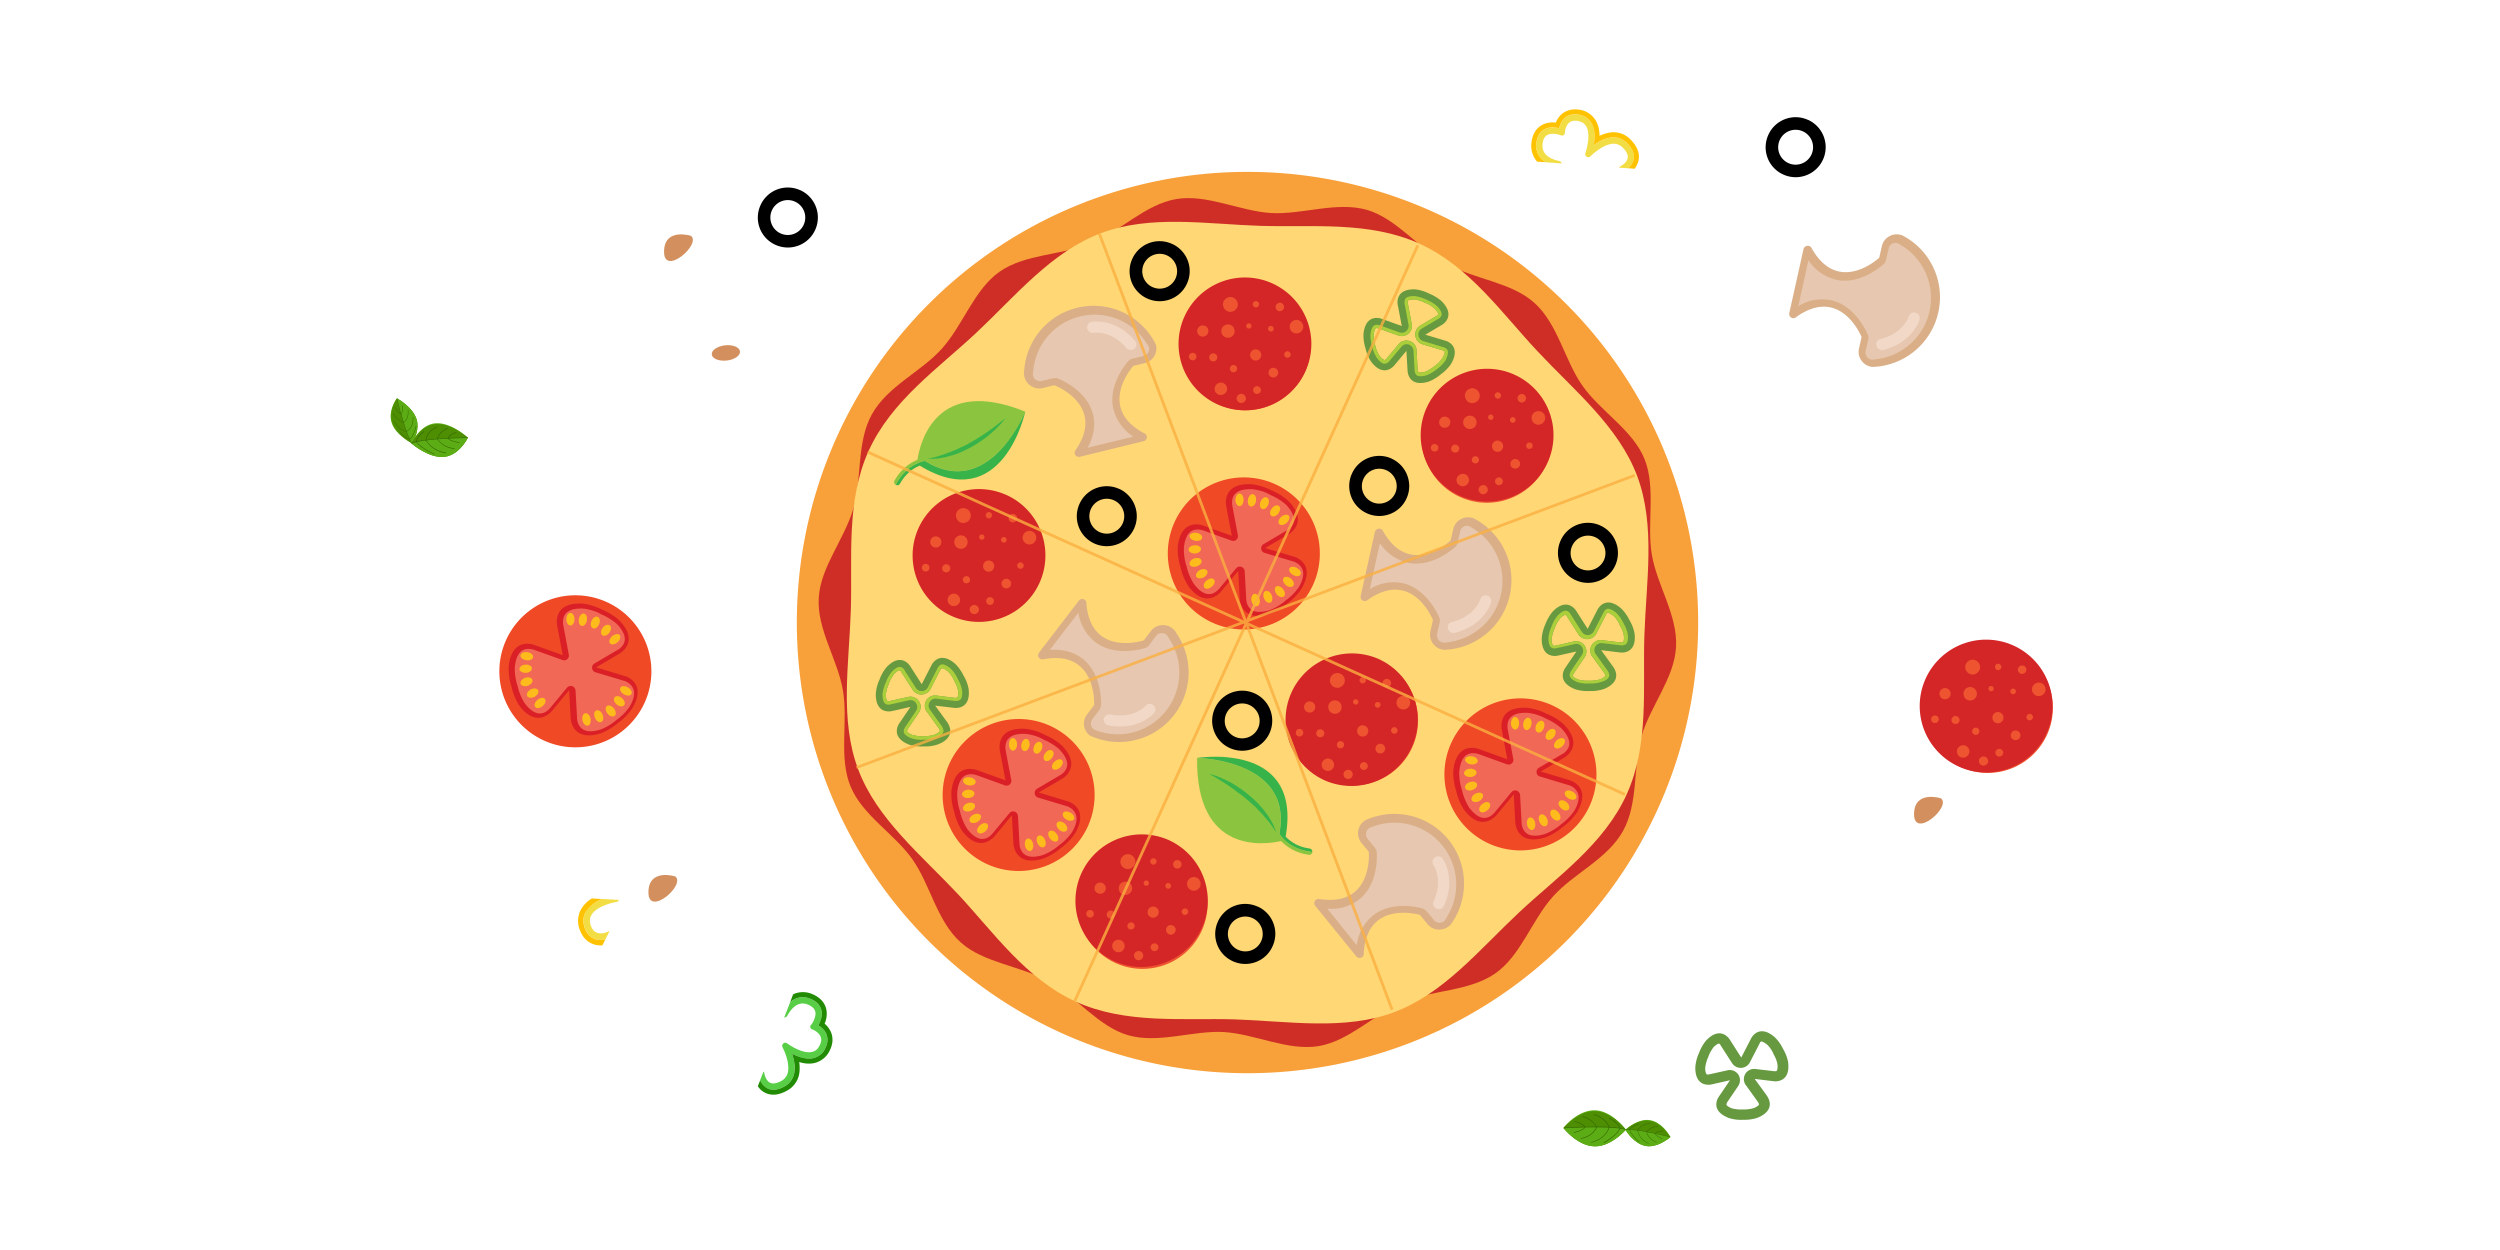 <svg
  xmlns="http://www.w3.org/2000/svg"
  viewBox="0 0 320 160"
  fill="none"
>
    <path opacity=".7" d="M93.02 46.15c1-.11 1.76-.64 1.7-1.17-.06-.54-.92-.89-1.91-.78-1 .11-1.76.64-1.7 1.17.05.54.91.89 1.9.78zM88.43 30.18S84.98 29.1 85 32.25c.02 3.16 4.83-1.02 3.43-2.07zM86.43 112.18s-3.45-1.09-3.43 2.07c.02 3.16 4.83-1.02 3.43-2.07zM248.43 102.18s-3.45-1.09-3.43 2.07c.02 3.16 4.84-1.02 3.43-2.07z" fill="#C1621B"/>
    <path d="M203.7 15.74c-.35-.6-.93-.96-1.71-1.07a2.3 2.3 0 00-.84.02c-.3.06-.57.19-.81.39-.46.38-.67.94-.76 1.34a3.23 3.23 0 00-1.35-.05c-.22.04-.43.12-.63.24-.55.34-.86.93-.95 1.75-.07.71.1 1.33.53 1.84.19.23.4.41.64.57l2.08.15a.47.47 0 00-.35-.32c-.48-.1-1.3-.34-1.76-.91-.28-.35-.39-.75-.34-1.25.05-.56.24-.94.56-1.13.12-.08.25-.12.38-.15.52-.1 1.13.05 1.36.15l.07.02c.22.09.46-.07.48-.31v-.07s.06-.83.55-1.25c.14-.11.29-.19.47-.22.16-.04.35-.04.56-.01.54.08.91.3 1.15.69.58.98.12 2.8-.1 3.42a.4.4 0 00.66.42s.32-.33.8-.68c.47-.36 1.1-.74 1.73-.87a1.63 1.63 0 011.53.39c.53.5.75.96.7 1.37-.11.67-.94 1.08-.95 1.08a.4.4 0 00-.17.17l1.2.08c.3-.28.61-.68.7-1.2.1-.7-.2-1.4-.93-2.08a2.35 2.35 0 00-2.22-.62c-.74.16-1.44.56-1.97.96.14-.87.2-2.01-.3-2.86z" fill="#F2DD44"/>
    <path d="M204.25 15.42a2.9 2.9 0 00-2.18-1.39 3.05 3.05 0 00-1.05.03c-.4.09-.78.26-1.09.52-.39.33-.63.73-.79 1.11a3.67 3.67 0 00-1.04.04c-.3.07-.59.18-.83.33-.5.31-1.12.95-1.25 2.24-.09.87.14 1.68.67 2.31l.06.08 1.07.07a2.82 2.82 0 01-.64-.56c-.43-.5-.6-1.13-.53-1.85.08-.82.4-1.4.94-1.74.2-.12.42-.2.63-.25.5-.1 1-.03 1.35.05.1-.4.3-.95.76-1.34.24-.2.5-.33.81-.39.26-.05.54-.06.84-.02.79.11 1.36.48 1.72 1.08.5.84.45 1.98.3 2.85.53-.4 1.23-.8 1.97-.95a2.35 2.35 0 012.22.61c.73.7 1.04 1.4.93 2.08-.09.53-.4.93-.7 1.2l.81.07c.25-.32.44-.7.52-1.16.14-.92-.23-1.8-1.12-2.66a3 3 0 00-2.79-.77c-.36.07-.73.2-1.1.38 0-.66-.13-1.38-.49-1.97z" fill="#FFC200"/>
    <path d="M53.22 53.62c.49 1.47-.35 2.89-.5 3.09v.02c-.01 0-.03 0-.05-.02-.32-.18-2.06-1.14-2.53-2.57-.48-1.45.42-2.8.57-3.02l.1-.12.03.02c.26.14 1.9 1.14 2.38 2.6z" fill="#5CAD15"/>
    <path d="M53.3 53.6c.49 1.48-.43 2.9-.57 3.1l-.02.03-.04-.02c-.32-.18-1.97-1.15-2.45-2.59-.49-1.45.41-2.86.57-3.1a.31.31 0 01.02-.02l.03.02c.26.14 1.97 1.13 2.46 2.59z" fill="#4D8E02"/>
    <path d="M53.3 53.6c.49 1.48-.43 2.9-.57 3.1a.25.25 0 00-.02.03 3.35 3.35 0 01-.27-.48l-.03-.07c-.13-.26-.25-.58-.38-.93l-.02-.06c-.12-.34-.24-.7-.35-1.08l-.02-.07-.3-1.02-.02-.07c-.3-1.08-.52-1.95-.52-1.95l.04.02c.26.14 1.97 1.13 2.46 2.59z" fill="#5CAD15"/>
    <path d="M52.47 56.24c.08.18.17.34.25.47a.26.26 0 00-.01.02l-.05-.02a3.6 3.6 0 01-.24-.46l-.04-.07c-.12-.27-.25-.59-.37-.93l-.02-.06c-.13-.34-.25-.71-.36-1.08l-.02-.07a29.57 29.57 0 01-.32-1.1c-.27-.95-.47-1.74-.5-1.9l.02-.03.03.02c.04.13.23.94.5 1.92l.03.06.3 1.03.02.07c.11.37.23.74.36 1.08l.02.06c.13.34.25.66.37.93l.03.06z" fill="#356800"/>
    <path d="M51.33 53.02c-.48-.25-.79-.88-.8-.9-.01-.02 0-.04.01-.05.02 0 .04 0 .04.02 0 0 .3.63.75.86.04-.03.22-.2.14-1.05 0-.01.01-.03.03-.03.02 0 .03.02.04.04.08 1-.19 1.1-.2 1.1v.01z" fill="#356800"/>
    <path d="M51.66 54.11h-.02a2.77 2.77 0 01-1.33-1.17l.01-.04c.02 0 .03 0 .04.02 0 0 .42.8 1.28 1.13.08-.05.7-.47.55-1.57 0-.02.01-.03.03-.03 0 0 .03.01.03.03.16 1.22-.59 1.62-.59 1.63z" fill="#356800"/>
    <path d="M52.04 55.25h-.01c-1-.2-1.57-1.24-1.57-1.25-.01-.01 0-.03.01-.04.01 0 .03 0 .04.02 0 .01.56 1.03 1.5 1.21.1-.03.91-.44.82-1.8 0-.02 0-.03.03-.03l.03.04c.1 1.47-.84 1.85-.85 1.86z" fill="#356800"/>
    <path d="M52.44 56.26h-.01a2.94 2.94 0 01-1.22-.89v-.04h.04c0 .01.55.68 1.17.86.07-.05.53-.42.8-1.65 0-.01.02-.02.03-.01.02 0 .03.02.03.04-.3 1.35-.8 1.67-.83 1.68z" fill="#356800"/>
    <path d="M56.82 58.37c-1.85.2-3.83-1.35-4.12-1.58a.49.49 0 01-.03-.03s0-.02.03-.05c.18-.36 1.17-2.33 2.97-2.52 1.82-.19 3.71 1.4 4.03 1.67l.17.16-.02.04c-.15.3-1.2 2.12-3.03 2.31z" fill="#5CAD15"/>
    <path d="M56.85 58.48c-1.85.19-3.86-1.46-4.14-1.7l-.04-.03.03-.05c.18-.35 1.2-2.22 3-2.4 1.82-.2 3.81 1.41 4.13 1.68a.7.7 0 01.05.04l-.02.04c-.15.3-1.18 2.23-3.01 2.42z" fill="#4D8E02"/>
    <path d="M56.85 58.48c-1.85.19-3.86-1.46-4.14-1.7l-.04-.03c.15-.07.34-.14.59-.2l.08-.02c.33-.08.73-.15 1.17-.2l.08-.02c.42-.05.89-.1 1.35-.13h.09c.44-.04.87-.06 1.3-.08h.08c1.36-.08 2.47-.08 2.47-.08l-.02.04c-.15.3-1.18 2.23-3.01 2.42z" fill="#5CAD15"/>
    <path d="M53.28 56.6c-.22.05-.42.12-.57.18l-.04-.03.03-.05a3.52 3.52 0 01.65-.2 13.23 13.23 0 011.24-.2c.43-.07.9-.11 1.35-.15h.1l1.29-.09h.1c1.2-.06 2.2-.07 2.4-.07l.05.03-.02.04c-.18 0-1.2.02-2.43.08h-.09l-1.3.09h-.08c-.46.04-.93.08-1.36.14l-.08.01c-.43.06-.83.13-1.16.2l-.08.01z" fill="#356800"/>
    <path d="M57.31 56.09v-.02c.25-.54 1.03-.75 1.06-.76.02 0 .05 0 .06.03 0 .02 0 .04-.02.05-.01 0-.77.2-1.01.7.04.07.3.36 1.39.52.02 0 .04.03.04.05 0 .02-.02.03-.04.03-1.3-.2-1.47-.57-1.47-.58v-.02z" fill="#356800"/>
    <path d="M55.94 56.18v-.01c.31-1.06 1.32-1.37 1.33-1.38.01 0 .04 0 .05.03 0 .02 0 .04-.02.05-.01 0-.97.3-1.28 1.31.08.13.71 1.06 2.13 1.2.02 0 .04.03.05.05 0 .02-.02.04-.04.03a2.97 2.97 0 01-2.21-1.26l-.01-.02z" fill="#356800"/>
    <path d="M54.5 56.33v-.01c.1-1.24 1.38-1.66 1.4-1.66.02 0 .04 0 .05.02 0 .02 0 .05-.02.05-.01 0-1.25.41-1.35 1.6.06.12.71 1.31 2.48 1.6.02.01.04.03.04.05 0 .02-.02.04-.04.04-1.9-.32-2.55-1.66-2.56-1.68v-.01z" fill="#356800"/>
    <path d="M53.25 56.56v-.02c.15-.79.93-1.3.97-1.32.01-.01.04 0 .05.01v.06c-.01 0-.8.51-.94 1.27.08.1.63.8 2.28 1.54.02 0 .04.03.03.05 0 .02-.03.03-.04.02-1.82-.8-2.31-1.56-2.34-1.59v-.02z" fill="#356800"/>
    <path d="M104.16 135.43c.68-.17 1.19-.62 1.52-1.34.13-.28.2-.55.23-.81.03-.32-.02-.62-.13-.9-.23-.56-.7-.92-1.04-1.13.18-.31.39-.78.44-1.28.02-.23 0-.45-.05-.69-.16-.62-.62-1.1-1.37-1.42a2.34 2.34 0 00-1.9-.03c-.27.1-.5.27-.72.45l-.76 1.96c.13 0 .25-.05.34-.15a.44.44 0 00.07-.1c.23-.43.7-1.14 1.37-1.43.41-.16.83-.15 1.29.04.5.22.81.51.9.88.04.13.04.27.03.4a2.77 2.77 0 01-.54 1.28l-.05.05a.35.35 0 00.16.55l.06.02c.02 0 .77.3 1.02.9.07.16.1.33.08.52a1.6 1.6 0 01-.16.54c-.23.5-.55.8-.99.9-1.1.28-2.68-.7-3.2-1.09a.39.39 0 00-.53.05.4.4 0 00-.06.46c0 .01.22.41.41.97.2.56.37 1.28.31 1.93a1.66 1.66 0 01-.82 1.37c-.62.35-1.13.44-1.5.26-.6-.3-.74-1.22-.74-1.23a.41.41 0 00-.1-.21l-.44 1.13c.18.38.46.8.93 1.03.63.31 1.38.21 2.25-.28a2.39 2.39 0 001.23-1.97 5.54 5.54 0 00-.33-2.19c.78.4 1.85.8 2.79.56z" fill="#57CE46"/>
    <path d="M104.31 136.05a2.9 2.9 0 001.95-1.7c.16-.34.25-.68.29-1.02.03-.42-.02-.82-.18-1.2-.2-.47-.5-.82-.82-1.1.13-.29.23-.64.26-1.01.03-.31.01-.61-.06-.9-.14-.57-.56-1.36-1.74-1.86a3 3 0 00-2.4-.03c-.02.02-.05.03-.09.04l-.38 1c.2-.17.45-.33.72-.45.6-.25 1.24-.24 1.9.04.75.31 1.21.8 1.37 1.42.06.23.07.46.05.68-.05.5-.26.97-.44 1.29.35.2.81.57 1.04 1.12.11.29.16.59.13.9-.02.26-.1.53-.23.81a2.25 2.25 0 01-1.52 1.35c-.94.23-2-.16-2.78-.56.21.63.4 1.43.32 2.19a2.4 2.4 0 01-1.23 1.97c-.86.49-1.62.59-2.24.28a2.1 2.1 0 01-.93-1.03l-.3.76c.22.33.53.64.95.84.81.4 1.77.3 2.83-.3a3.04 3.04 0 001.56-2.46 5.2 5.2 0 00-.04-1.18c.63.2 1.34.28 2.01.11z" fill="#218C03"/>
    <path d="M204.09 146.62c2.04.04 3.75-1.73 3.99-2a.32.32 0 00.02-.04l-.04-.05c-.29-.36-1.9-2.36-3.9-2.41-2.02-.05-3.62 1.77-3.9 2.08l-.13.19s.02 0 .04.04c.24.29 1.88 2.13 3.92 2.19z" fill="#5CAD15"/>
    <path d="M204.09 146.73c2.04.05 3.75-1.84 3.99-2.11l.02-.04-.04-.05c-.29-.36-1.91-2.24-3.9-2.3-2.02-.04-3.72 1.8-3.99 2.1l-.03.05s0 .02.03.04c.24.3 1.88 2.26 3.92 2.31z" fill="#4D8E02"/>
    <path d="M204.09 146.73c2.04.05 3.75-1.84 3.99-2.11l.02-.04a3.5 3.5 0 00-.68-.17l-.1-.01c-.37-.06-.82-.1-1.3-.12h-.1c-.47-.03-.97-.04-1.49-.04h-.1a46.46 46.46 0 00-1.5.02c-1.5.04-2.69.13-2.69.13l.03.04c.24.3 1.88 2.25 3.92 2.3z" fill="#5CAD15"/>
    <path d="M207.4 144.46c.27.05.5.1.68.16l.02-.04-.04-.05c-.18-.06-.4-.1-.65-.15l-.1-.01c-.38-.06-.83-.1-1.3-.13h-.1c-.47-.03-.98-.04-1.5-.04h-.09l-1.42.02h-.1c-1.32.03-2.4.1-2.62.12l-.04.04.03.04a69 69 0 012.65-.11h.1a65.28 65.28 0 013.01.02h.08c.49.03.93.07 1.31.12l.09.01z" fill="#356800"/>
    <path d="M202.91 144.25v-.01c-.42-.56-1.32-.71-1.36-.72-.02 0-.04 0-.04.03 0 .02 0 .05.03.05 0 0 .89.15 1.29.67-.03.07-.22.39-1.36.65-.02 0-.03.03-.03.05 0 .02.03.03.05.03 1.34-.31 1.42-.72 1.43-.73v-.02z" fill="#356800"/>
    <path d="M204.43 144.24l-.02-.01a3.02 3.02 0 00-1.8-1.35c-.03 0-.05.01-.06.03 0 .02.01.05.04.05 0 0 1.13.25 1.74 1.29-.05.14-.48 1.16-1.97 1.43-.02 0-.03.03-.03.05 0 .02.03.04.05.03 1.65-.3 2.03-1.5 2.04-1.5v-.02z" fill="#356800"/>
    <path d="M206.01 144.28c-.45-1.3-1.96-1.64-1.97-1.65-.02 0-.04.01-.05.04 0 .02.01.04.03.05.02 0 1.47.33 1.9 1.57-.02.13-.4 1.44-2.23 1.89-.02 0-.03.02-.03.04s.03.04.05.03c1.97-.48 2.3-1.94 2.3-1.96z" fill="#356800"/>
    <path d="M207.42 144.41v-.01c-.37-.82-1.37-1.3-1.41-1.31a.04.04 0 00-.05.01c-.01.02 0 .05.01.06.01 0 1 .47 1.37 1.25-.05.12-.45.9-2.03 1.8-.03.02-.03.04-.02.06.01.02.04.03.06.02 1.73-.99 2.05-1.83 2.06-1.86l.01-.02z" fill="#356800"/>
    <path d="M210.7 146.6c-1.47-.23-2.48-1.73-2.62-1.96l-.01-.03.03-.03c.25-.22 1.65-1.44 3.09-1.2 1.45.22 2.38 1.75 2.53 2l.08.15-.03.03c-.22.18-1.61 1.28-3.07 1.04z" fill="#5CAD15"/>
    <path d="M210.69 146.69c-1.47-.24-2.47-1.82-2.61-2.05l-.02-.03.04-.04c.25-.21 1.64-1.35 3.07-1.11 1.45.23 2.45 1.78 2.6 2.04l.03.03-.02.03c-.22.18-1.64 1.37-3.1 1.13z" fill="#4D8E02"/>
    <path d="M210.69 146.69c-1.47-.24-2.47-1.82-2.61-2.05l-.02-.03c.14-.03.31-.04.51-.03h.08c.27 0 .6.04.95.08l.07.01 1.07.18.07.02 1.01.2c.03 0 .05 0 .07.02 1.06.22 1.91.44 1.91.44l-.02.03c-.22.18-1.64 1.37-3.1 1.13z" fill="#5CAD15"/>
    <path d="M208.58 144.62c-.2 0-.36 0-.5.02-.02-.01-.02-.03-.02-.03l.04-.03c.14-.02.3-.02.49-.02h.07c.28.01.6.04.95.1h.06c.35.04.72.1 1.09.18h.07a45.71 45.71 0 011.08.23c.95.2 1.7.39 1.87.43 0 .03.02.04.02.04l-.03.02c-.13-.03-.9-.23-1.87-.44l-.07-.01a44.6 44.6 0 00-1.02-.2l-.06-.02c-.37-.06-.74-.13-1.08-.17h-.06c-.35-.05-.68-.09-.96-.1h-.07z" fill="#356800"/>
    <path d="M211.82 145.07l.01-.01c.36-.34 1.03-.34 1.05-.33.02 0 .03.01.03.03 0 .02-.01.03-.03.03 0 0-.65 0-1 .3.02.06.12.31.9.65.01 0 .02.03.01.04 0 .01-.02.02-.03.01-.93-.4-.94-.7-.94-.71v-.01z" fill="#356800"/>
    <path d="M210.74 144.86v-.01c.59-.7 1.45-.72 1.46-.72.02 0 .03.01.03.03 0 .02-.01.03-.03.03 0 0-.84.03-1.4.69.02.1.2.9 1.24 1.3l.02.03c0 .02-.03.03-.04.02-1.15-.44-1.28-1.34-1.29-1.35v-.02z" fill="#356800"/>
    <path d="M209.6 144.68v-.01c.48-.87 1.6-.91 1.6-.91.02 0 .04.01.04.03 0 .02-.02.03-.03.03-.01 0-1.1.04-1.55.87 0 .1.12 1.09 1.37 1.65.01 0 .02.03.01.04 0 .02-.02.02-.03.01-1.35-.6-1.41-1.7-1.41-1.71z" fill="#356800"/>
    <path d="M208.57 144.59v-.01a2.23 2.23 0 011.17-.76c.01 0 .03 0 .03.03 0 .01 0 .03-.02.03 0 0-.77.21-1.12.72.02.1.22.7 1.24 1.56.01.01.02.03 0 .05h-.04c-1.13-.95-1.26-1.59-1.26-1.61v-.01z" fill="#356800"/>
    <path d="M74.88 118.84c.11.3.26.56.44.77.21.25.47.44.77.56.49.2 1 .17 1.39.1l.54-1.08a.32.32 0 00-.13.04l-.06.03c-.01 0-.8.38-1.43.12a1.1 1.1 0 01-.45-.32 1.93 1.93 0 01-.3-.52c-.2-.55-.19-1.02.06-1.43.6-1.05 2.5-1.55 3.2-1.66a.4.4 0 00.32-.26l-2.1-.12c-.81.31-1.7.82-2.15 1.6-.37.65-.4 1.38-.1 2.17z" fill="#F2DD44"/>
    <path d="M74.24 119.09c.15.37.33.7.56.97.29.34.64.6 1.05.76.43.17.87.21 1.25.19l.38-.74c-.4.08-.9.1-1.39-.09-.3-.12-.56-.3-.78-.56a2.57 2.57 0 01-.44-.77c-.3-.8-.26-1.52.11-2.16a4.18 4.18 0 012.15-1.61l-1.37-.08a4 4 0 00-1.36 1.34 3.1 3.1 0 00-.16 2.75z" fill="#FFC200"/>
    <path d="M82.6 89.74a9.73 9.73 0 11-17.73-8.01 9.73 9.73 0 0117.73 8.01z" fill="#EF4926"/>
    <path d="M79.98 86.54l-3.68-1.12 3-1.76s2.64-1.46 0-4.22c0 0-.84-.84-2.26-1.42-1.37-.7-2.57-.76-2.57-.76-3.78-.16-3.16 2.78-3.16 2.78l.72 3.82-3.66-1.31s-2.8-1.1-3.25 2.67c0 0-.13 1.2.35 2.65a7.21 7.21 0 001.02 2.47c2.29 3.02 4.16.66 4.16.66l2.2-2.66.2 3.62s.1 3 3.75 1.94c0 0 1.13-.35 2.3-1.36a7.15 7.15 0 001.85-1.91c1.93-3.31-.97-4.1-.97-4.1z" fill="#DA1F26"/>
    <path d="M80.13 87.23l-.2-.08h-.03l-3.68-1.1-.08-.03a.6.6 0 01-.35-.5.6.6 0 01.3-.59l3.01-1.77h.02s.74-.43.84-1.17c.09-.6-.24-1.3-.96-2.08-.04-.04-.7-.65-1.75-1.15l-.29-.12s-.02 0-.02-.02c0 0-.02 0-.02-.02-.1-.04-.19-.1-.29-.15-1.1-.51-2.01-.55-2.01-.55-1.05-.04-1.8.16-2.2.64-.5.57-.33 1.4-.33 1.41v.03l.72 3.82a.61.61 0 01-.82.68l-3.67-1.32h-.02s-.8-.29-1.44.1c-.51.31-.84 1.01-.96 2.08 0 .08-.08 1.13.33 2.39l.02.06c.3 1.36.92 2.22.92 2.24.43.56.87.95 1.3 1.15 1.09.5 1.85-.45 1.89-.5l.02-.01 2.2-2.65c.17-.19.43-.27.66-.19l.06.02c.2.1.35.29.37.54l.2 3.62v.02c0 .04.07 1.04.9 1.41.48.23 1.18.21 2.05-.04a6.91 6.91 0 002.07-1.23l.05-.04c1.09-.78 1.64-1.67 1.68-1.73.5-.86.66-1.6.47-2.16-.22-.6-.7-.88-.96-1z" fill="#F16856"/>
    <path d="M73.53 79.36c-.04.45-.29.76-.58.7-.29-.06-.5-.48-.45-.9.04-.46.29-.77.58-.7.28.03.49.45.45.9zM75.11 79.5c-.1.43-.43.7-.7.6-.29-.08-.4-.52-.3-.95.1-.43.43-.7.7-.6.26.1.4.52.3.95zM76.67 79.93c-.18.4-.53.62-.8.48-.27-.15-.33-.58-.14-.97.18-.39.53-.62.8-.47.27.12.33.55.14.96zM78.28 81.5c-.31.33-.37.72-.15.9.23.19.68.06 1-.27.3-.32.36-.72.14-.9-.23-.16-.68-.04-1 .27zM77.1 80.4c-.24.38-.24.79.03.93.24.15.66-.02.9-.39.25-.37.25-.78-.02-.92-.27-.15-.66.02-.9.39zM79.78 88.82c-.37-.25-.52-.64-.33-.85.18-.22.64-.18 1 .07.38.24.52.63.34.84-.19.23-.64.2-1.01-.06zM78.87 90.11c-.3-.3-.39-.72-.16-.9.23-.2.66-.1.97.2.3.31.39.72.16.9-.23.2-.66.11-.97-.2zM77.72 91.29c-.25-.35-.27-.79-.02-.93.25-.16.66 0 .93.37.24.35.26.78.02.93-.27.14-.68-.02-.93-.37zM75.56 91.88c-.12-.43-.45-.68-.72-.57-.26.12-.39.55-.26.98.12.44.45.68.72.58.26-.1.39-.56.26-.99zM77.1 91.4c-.18-.38-.55-.59-.82-.44-.25.14-.3.57-.1.98.18.4.55.6.82.46.25-.17.29-.6.1-1zM68.88 89.52c.37-.27.76-.27.9 0 .15.24-.04.68-.4.92-.38.27-.77.27-.91 0-.15-.24.04-.66.41-.92zM67.97 88.22c.4-.18.8-.12.93.15.1.26-.12.65-.51.84-.4.18-.8.12-.93-.15-.1-.26.12-.63.51-.84zM67.28 86.74c.43-.12.82.02.88.3.06.3-.23.63-.66.75-.43.12-.82-.02-.88-.3-.04-.3.24-.63.66-.75zM67.46 84.52c.45.04.8-.19.78-.47-.02-.3-.39-.56-.84-.58-.45-.04-.8.19-.78.47.02.3.39.54.84.58zM67.38 86.12c.43-.04.74-.33.7-.61-.04-.3-.45-.5-.89-.43-.43.04-.74.32-.7.61.07.27.46.48.89.43z" fill="#FDBC1C"/>
    <path d="M262.08 93.92a8.33 8.33 0 11-15.18-6.86 8.33 8.33 0 0115.18 6.86z" fill="#EF5431"/>
    <path d="M258 82.76a8.5 8.5 0 10-7 15.48 8.5 8.5 0 007-15.48zm1.06 2.47c.26.12.39.45.26.72-.12.26-.45.39-.72.26a.55.55 0 01-.26-.72c.14-.26.45-.39.72-.26zm-1.05 3.4c-.09.2-.3.28-.48.2-.18-.09-.26-.3-.18-.48a.35.35 0 01.47-.18c.19.08.27.28.19.47zm-2.84-.34c-.08.16-.27.25-.45.16a.34.34 0 01-.17-.45c.08-.16.27-.25.45-.16.17.08.25.29.17.45zm.76-3.3c.2.11.3.34.2.54-.1.21-.32.31-.53.21-.2-.1-.3-.33-.2-.54.08-.22.32-.3.53-.2zm-8.45 7.52c-.25-.1-.35-.4-.25-.64.1-.25.4-.35.64-.25.25.1.35.4.25.64-.1.25-.4.35-.64.25zm1.19-3.07a.7.7 0 01-.35-.94.7.7 0 01.95-.35c.37.16.51.6.35.94-.17.35-.6.52-.95.35zm2.96-4.44c.23-.47.78-.7 1.26-.47.47.22.7.78.47 1.25-.23.47-.78.7-1.26.47-.47-.22-.67-.78-.47-1.25zm-1.54 7.63a.5.5 0 01-.25-.68.5.5 0 01.68-.25.5.5 0 01.25.68c-.1.25-.41.35-.68.25zm1.75-3.04c-.44-.19-.62-.7-.44-1.14a.86.86 0 011.14-.43c.43.19.61.7.43 1.13-.19.44-.7.62-1.13.44zm-.89 7.32a.78.78 0 01-.39-1.05.8.8 0 011.05-.4c.41.2.58.66.4 1.06-.2.39-.67.57-1.06.39zm1.75-2.88c-.22-.1-.33-.37-.22-.62.1-.23.37-.33.61-.23.23.1.33.37.23.62-.1.23-.37.33-.62.23zm2.39-2.47a.7.7 0 01.94-.35c.37.16.52.6.35.95a.7.7 0 01-.94.35.72.72 0 01-.35-.95zm-1.44 6.4c-.3-.15-.44-.5-.3-.79.15-.28.5-.43.79-.28.29.14.43.49.29.78-.15.28-.5.4-.78.28zm2.05-1.16c-.24-.12-.37-.4-.24-.65.12-.25.4-.37.66-.25.24.12.37.41.24.66a.51.51 0 01-.66.24zm2.04-2.11a.62.62 0 01-.3-.83c.13-.3.5-.45.81-.3.31.14.46.5.31.82a.64.64 0 01-.82.3zm1.9-2.51c-.21-.1-.32-.35-.21-.56.1-.2.34-.3.55-.2.2.1.3.34.2.55-.1.2-.34.29-.55.2zm.96-3.15a.87.87 0 01-.43-1.15c.2-.43.72-.64 1.15-.43.43.2.63.72.43 1.15-.2.43-.72.62-1.15.43z" fill="#D52627"/>
    <path d="M239.66 46.97A8.93 8.93 0 00248.1 40a8.9 8.9 0 00-4.66-9.9c-.09-.01-.17-.06-.25-.06a1.95 1.95 0 00-2.32 1.49l-.33 1.46s-5.2 4.87-8.64-1.2l-.06-.12a.5.5 0 00-.33-.2.57.57 0 00-.66.4l-.9 4.06-.02.08-.9 4.05c-.07.29.11.58.4.66.15.02.27 0 .4-.06l.1-.09c5.71-4.05 8.35 2.57 8.35 2.57l-.33 1.46a1.95 1.95 0 001.48 2.33l.24.04z" fill="#DAAF87"/>
    <path d="M234.73 38.52c2.94.88 4.3 4.2 4.36 4.34.08.18.1.4.04.6l-.33 1.45c-.1.5.2.99.7 1.11l.12.02c.1 0 .19 0 .3-.02l.11-.02a8 8 0 004.22-1.75 7.87 7.87 0 00-1.07-12.96c-.08-.05-.16-.1-.25-.13l-.1-.05a.88.88 0 00-.78.19.82.82 0 00-.3.51l-.34 1.46c-.04.2-.14.4-.3.54-.03.02-.1.1-.27.22-.87.7-3.13 2.29-5.68 1.81a5.88 5.88 0 01-3.68-2.53l-.64 2.9-.02.09-.64 2.9a5.71 5.71 0 014.55-.68z" fill="#E7C7AF"/>
    <path d="M240.4 43.53a.76.76 0 01.3-.14c2.91-.72 3.6-2.8 3.61-2.9.13-.37.52-.6.9-.47.38.1.6.51.5.88-.04.13-.9 2.96-4.65 3.89a.7.7 0 01-.86-.54c-.12-.26 0-.55.2-.72z" fill="#F1D8C7"/>
    <path d="M226.2 140.3l-1.6-2.2 2.46.3s2.11.3 1.83-2.37c0 0-.1-.84-.66-1.77-.47-.99-1.11-1.54-1.11-1.54-2.06-1.73-2.98.2-2.98.2l-1.26 2.45-1.48-2.32s-1.11-1.83-2.98.1c0 0-.58.62-.95 1.64a5.18 5.18 0 00-.47 1.84c-.02 2.69 2.06 2.18 2.06 2.18l2.38-.54-1.44 2.12s-1.25 1.73 1.28 2.71c0 0 .8.3 1.89.23 1.09.04 1.87-.29 1.87-.29 2.45-1.05 1.15-2.73 1.15-2.73zm-1.7 1.53c-.08.02-.61.2-1.33.18h-.12c-.72.04-1.28-.12-1.36-.14-.43-.16-.66-.35-.7-.45-.02-.06.02-.19.06-.27v-.02l1.44-2.12c.27-.41.3-.92.08-1.36a.42.42 0 00-.08-.12 1.3 1.3 0 00-1.38-.53l-2.38.53h-.02c-.1.02-.25.02-.31-.08a1.67 1.67 0 01-.13-.76c0-.09.07-.66.35-1.32.03-.04.05-.08.05-.12.24-.68.61-1.11.65-1.2.4-.4.64-.47.7-.47.04 0 .15.08.2.17v.02l1.49 2.32a1.32 1.32 0 002.28-.12l1.26-2.45v-.02a.52.52 0 01.18-.19c.06-.02.31.04.76.4.06.04.41.39.7.94l.08.16c0 .03.03.05.03.07l.01.06a3.59 3.59 0 01.5 1.28c.06.57-.04.8-.08.84-.05.04-.17.06-.27.06h-.02l-2.45-.29a1.32 1.32 0 00-1.3.64c-.22.39-.24.88-.01 1.3.02.06.06.1.1.14l1.58 2.2v.02s0 .02.02.02c.06.12.06.2.06.23.05.04-.14.22-.63.45z" fill="#669940"/>
    <path d="M102.43 24.35a3.82 3.82 0 00-5.08 1.91 3.82 3.82 0 001.91 5.08 3.84 3.84 0 003.17-7zm-2.51 5.53a2.23 2.23 0 111.84-4.07 2.23 2.23 0 01-1.84 4.07zM231.43 15.35a3.82 3.82 0 00-5.08 1.91 3.82 3.82 0 001.91 5.08 3.84 3.84 0 003.17-7zm-2.51 5.53a2.23 2.23 0 111.84-4.07 2.23 2.23 0 01-1.84 4.07z" fill="#000"/>
    <path d="M159.68 137.37a57.68 57.68 0 100-115.37 57.68 57.68 0 000 115.37z" fill="#F8A039"/>
    <path d="M207.75 106.36c-2 3.6-6.34 5.45-8.97 8.39-2.72 3.04-4.11 7.55-7.36 9.83-3.31 2.32-8.02 2.12-11.72 3.64-3.73 1.52-6.94 5-10.9 5.68-3.95.65-8.13-1.55-12.16-1.8-3.97-.22-8.37 1.53-12.27.4-3.79-1.11-6.56-4.9-10.16-6.9-3.6-1.99-8.3-2.34-11.23-4.97-3.05-2.71-3.89-7.36-6.17-10.61-2.33-3.31-6.42-5.66-7.94-9.36-1.54-3.74-.3-8.28-.97-12.25-.65-3.95-3.35-7.84-3.1-11.89.23-3.97 3.31-7.53 4.44-11.45 1.11-3.79.37-8.46 2.37-12.05 2-3.6 6.33-5.45 8.96-8.4 2.72-3.04 4.12-7.54 7.36-9.83 3.31-2.32 8.02-2.11 11.73-3.64 3.72-1.52 6.93-5 10.9-5.67 3.94-.66 8.12 1.54 12.15 1.79 3.97.22 8.37-1.52 12.28-.4 3.78 1.12 6.56 4.9 10.16 6.9 3.6 2 8.28 2.34 11.22 4.97 3.05 2.72 3.89 7.37 6.17 10.61 2.33 3.32 6.42 5.66 7.94 9.36 1.52 3.72.29 8.29.95 12.26.66 3.95 3.35 7.83 3.1 11.88-.22 3.97-3.3 7.53-4.44 11.46-1.07 3.78-.35 8.45-2.34 12.05z" fill="#CF2E27"/>
    <path d="M208.22 101.67c-2.92 6.44-8.93 10.57-13.78 15.12-5.02 4.7-9.62 10.38-15.98 12.77-6.35 2.38-13.55 1.15-20.42.92-6.64-.2-13.9.64-20.32-2.26-6.43-2.92-10.57-8.92-15.11-13.78-4.71-5.02-10.39-9.62-12.77-15.98-2.39-6.35-1.15-13.55-.93-20.42.2-6.64-.63-13.9 2.27-20.32 2.91-6.43 8.92-10.57 13.77-15.11 5.02-4.71 9.63-10.39 15.98-12.77 6.36-2.39 13.55-1.15 20.42-.93 6.65.2 13.9-.63 20.32 2.27 6.44 2.92 10.57 8.92 15.12 13.77 4.7 5.02 10.38 9.63 12.77 15.98 2.38 6.36 1.15 13.55.92 20.42-.22 6.65.64 13.9-2.26 20.32z" fill="#FFD774"/>
    <path d="M198.03 59.18a8.33 8.33 0 11-15.17-6.86 8.33 8.33 0 0115.17 6.86z" fill="#EF5431"/>
    <path d="M193.96 48.01a8.5 8.5 0 10-7 15.49 8.5 8.5 0 007-15.49zm1.05 2.47c.27.13.4.45.27.72-.12.27-.45.4-.72.27a.55.55 0 01-.27-.72c.15-.27.46-.4.72-.27zm-1.05 3.42a.35.35 0 01-.47.18.35.35 0 01-.18-.47.35.35 0 01.47-.19c.18.08.27.29.18.48zm-2.83-.35a.34.34 0 01-.46.16c-.16-.08-.24-.27-.16-.45.08-.17.27-.25.45-.17.17.09.25.3.17.46zm.76-3.3c.2.1.3.33.2.54-.1.2-.33.3-.53.2-.2-.1-.31-.32-.2-.53.07-.23.32-.3.53-.2zm-8.45 7.51c-.25-.1-.35-.39-.25-.64.1-.24.39-.35.63-.24.25.1.36.39.25.63-.1.25-.39.35-.63.25zm1.19-3.06a.7.7 0 01-.35-.95.7.7 0 01.94-.35c.37.17.52.6.35.95-.16.35-.6.51-.94.35zm2.96-4.44c.22-.48.78-.7 1.25-.48.48.23.7.78.48 1.26-.23.47-.78.7-1.26.47-.47-.23-.68-.78-.47-1.25zm-1.54 7.63a.5.5 0 01-.25-.68.5.5 0 01.68-.25.5.5 0 01.25.68c-.1.24-.42.35-.68.24zm1.74-3.05a.86.86 0 01-.43-1.13c.19-.43.7-.62 1.13-.43.44.18.62.7.44 1.13-.19.43-.7.62-1.14.43zm-.88 7.32a.78.78 0 01-.4-1.05c.2-.39.67-.57 1.06-.39.4.19.57.66.39 1.05-.19.4-.66.58-1.05.4zm1.75-2.88c-.23-.1-.33-.37-.23-.61.1-.23.37-.33.62-.23.22.1.33.37.22.62a.47.47 0 01-.61.22zm2.38-2.46a.7.7 0 01.95-.35c.37.16.51.6.35.94a.7.7 0 01-.95.35c-.35-.16-.51-.6-.35-.94zm-1.44 6.4c-.28-.15-.43-.5-.28-.79.14-.29.49-.43.78-.29.28.15.43.5.28.78a.61.61 0 01-.78.3zm2.06-1.16c-.25-.12-.37-.41-.25-.66.13-.25.41-.37.66-.25.25.13.37.42.25.66a.51.51 0 01-.66.25zm2.04-2.12c-.31-.14-.46-.51-.31-.82.14-.31.51-.45.82-.31.3.14.45.51.3.82a.64.64 0 01-.81.31zm1.89-2.5c-.2-.11-.31-.36-.2-.56.1-.2.34-.31.55-.2.2.1.3.34.2.55-.1.2-.35.28-.55.2zm.97-3.15c-.44-.2-.64-.72-.44-1.16.2-.43.72-.63 1.16-.43.43.2.63.72.43 1.15a.89.89 0 01-1.16.44z" fill="#D52627"/>
    <path d="M184.82 83.18a8.93 8.93 0 008.43-6.97 8.9 8.9 0 00-4.67-9.89c-.08-.02-.17-.06-.25-.06a1.95 1.95 0 00-2.32 1.48l-.33 1.46s-5.2 4.87-8.64-1.2l-.06-.12a.51.51 0 00-.33-.2.57.57 0 00-.66.4l-.9 4.06-.02.08-.9 4.05c-.07.3.12.58.4.66.15.02.27 0 .4-.06l.1-.08c5.72-4.05 8.35 2.57 8.35 2.57l-.33 1.46a1.95 1.95 0 001.48 2.32l.25.04z" fill="#DAAF87"/>
    <path d="M179.88 74.73c2.94.89 4.3 4.2 4.36 4.34.08.19.1.41.04.6l-.33 1.46c-.1.49.2.98.7 1.1.02 0 .06.03.13.03.1 0 .18 0 .28-.02l.13-.02a8 8 0 004.21-1.75 7.87 7.87 0 00-1.07-12.96c-.08-.06-.16-.1-.24-.14-.05-.02-.09-.02-.1-.04a.88.88 0 00-.79.18.82.82 0 00-.3.52l-.34 1.46c-.04.2-.14.39-.3.53-.02.02-.1.1-.27.23-.87.7-3.13 2.28-5.68 1.8a5.88 5.88 0 01-3.68-2.52l-.64 2.9-.02.08-.63 2.9a5.71 5.71 0 014.54-.68z" fill="#E7C7AF"/>
    <path d="M185.56 79.75a.76.76 0 01.29-.14c2.92-.72 3.6-2.8 3.62-2.9.12-.37.5-.6.9-.48.37.1.6.52.5.89-.05.12-.91 2.96-4.65 3.88a.7.7 0 01-.87-.53c-.12-.27 0-.56.2-.72z" fill="#F1D8C7"/>
    <path d="M168.24 74.46a9.73 9.73 0 11-17.72-8 9.73 9.73 0 0117.72 8z" fill="#EF4926"/>
    <path d="M165.63 71.26l-3.68-1.11 3-1.77s2.63-1.46 0-4.22c0 0-.84-.84-2.26-1.42-1.38-.7-2.57-.76-2.57-.76-3.79-.16-3.17 2.78-3.17 2.78l.72 3.82-3.66-1.31s-2.8-1.1-3.25 2.67c0 0-.12 1.2.35 2.65a7.21 7.21 0 001.03 2.47c2.28 3.02 4.15.66 4.15.66l2.2-2.65.2 3.61s.11 3 3.75 1.94c0 0 1.13-.35 2.3-1.36 1.26-.9 1.85-1.91 1.85-1.91 1.94-3.31-.96-4.1-.96-4.1z" fill="#DA1F26"/>
    <path d="M165.77 71.95c-.12-.06-.2-.08-.2-.08h-.02l-3.69-1.1-.08-.03a.6.6 0 01-.35-.5.6.6 0 01.31-.59l3-1.77h.02s.75-.43.85-1.17c.08-.6-.25-1.3-.97-2.08a7.1 7.1 0 00-1.75-1.15l-.28-.12s-.03 0-.03-.02c0 0-.02 0-.02-.02-.1-.04-.18-.1-.28-.15a5.95 5.95 0 00-2.02-.55c-1.05-.04-1.79.16-2.2.64-.5.57-.33 1.4-.33 1.42v.02l.72 3.82a.61.61 0 01-.82.68l-3.66-1.32h-.02s-.8-.28-1.44.1c-.52.31-.84 1.01-.97 2.08 0 .09-.08 1.13.33 2.39l.02.06c.31 1.36.93 2.22.93 2.24.43.56.86.95 1.3 1.15 1.08.5 1.84-.45 1.88-.49l.03-.02 2.2-2.65c.16-.19.43-.27.65-.19l.06.02c.21.1.35.29.38.54l.2 3.62v.02c0 .04.06 1.05.88 1.42.5.22 1.2.2 2.06-.05a6.92 6.92 0 002.08-1.23l.04-.04c1.09-.78 1.64-1.67 1.69-1.73.49-.86.65-1.6.47-2.16-.23-.6-.7-.88-.97-1z" fill="#F16856"/>
    <path d="M159.17 64.08c-.04.45-.29.76-.57.7-.3-.06-.5-.47-.46-.9.05-.46.3-.77.58-.7.29.04.5.45.45.9zM160.76 64.22c-.1.43-.44.7-.7.6-.3-.08-.41-.51-.31-.95.1-.43.43-.7.7-.6.27.11.4.52.3.95zM162.32 64.65c-.19.4-.54.62-.8.48-.27-.15-.33-.58-.15-.97.19-.39.54-.62.8-.47.27.12.33.55.15.96zM163.92 66.22c-.3.33-.37.72-.14.9.22.19.68.06.99-.27.3-.32.37-.71.14-.9-.23-.16-.68-.04-.99.27zM162.75 65.13c-.25.37-.25.78.02.92.25.15.66-.02.9-.39.25-.37.25-.78-.01-.92-.27-.15-.66.02-.9.39zM165.42 73.54c-.37-.25-.51-.64-.33-.84.19-.23.64-.19 1.01.06.37.24.52.63.33.84-.18.23-.64.2-1-.06zM164.52 74.83c-.31-.3-.4-.72-.17-.9.23-.2.66-.1.97.2.3.31.4.72.16.91-.22.18-.65.1-.96-.2zM163.37 76c-.25-.34-.27-.78-.03-.92.25-.16.66 0 .93.37.25.35.27.78.02.93-.27.14-.68-.02-.92-.37zM161.2 76.6c-.12-.43-.44-.68-.71-.57-.27.12-.4.55-.27.98.12.44.45.68.72.58.27-.1.39-.56.27-.99zM162.75 76.13c-.19-.4-.56-.6-.82-.45-.25.14-.31.57-.1.98.18.4.55.6.82.46.24-.17.28-.6.1-.99zM154.53 74.24c.37-.27.75-.27.9 0 .14.24-.04.68-.41.92-.37.27-.76.27-.9 0-.15-.24.03-.65.4-.92zM153.62 72.94c.39-.18.8-.12.92.15.1.26-.12.65-.51.84-.39.18-.8.12-.93-.14-.1-.27.13-.64.52-.85zM152.92 71.46c.43-.12.82.02.88.31.07.29-.22.62-.65.74-.44.12-.83-.02-.89-.3-.04-.3.25-.63.66-.75zM153.1 69.24c.46.04.8-.18.78-.47-.01-.29-.38-.56-.84-.58-.45-.04-.8.19-.78.47.02.3.4.54.84.58zM153.02 70.84c.44-.04.74-.32.7-.61-.04-.29-.45-.5-.88-.43-.43.04-.74.32-.7.61.06.27.45.48.88.43z" fill="#FDBC1C"/>
    <path d="M185.04 43.62l-2.6-.78 2.13-1.26s1.87-1.05 0-2.98c0 0-.6-.6-1.6-1-.97-.5-1.81-.56-1.81-.56-2.7-.1-2.25 1.97-2.25 1.97l.52 2.72-2.6-.93s-1.99-.78-2.3 1.9c0 0-.08.83.25 1.86.23 1.07.74 1.75.74 1.75 1.63 2.14 2.94.47 2.94.47l1.56-1.87.15 2.57s.06 2.14 2.65 1.38c0 0 .8-.25 1.63-.97.88-.63 1.31-1.35 1.31-1.35 1.34-2.37-.72-2.92-.72-2.92zm-.4 2.22a3.93 3.93 0 01-1.06 1.05c-.55.47-1.09.68-1.15.7-.45.12-.74.12-.84.06-.06-.02-.1-.17-.13-.25v-.02l-.14-2.57c-.02-.5-.33-.93-.76-1.11-.04-.02-.08-.04-.12-.04a1.3 1.3 0 00-1.42.4l-1.56 1.88-.03.02c-.08.08-.18.17-.28.1-.09-.04-.3-.14-.58-.53a4.26 4.26 0 01-.56-1.38 3.34 3.34 0 01-.18-1.34c.06-.55.23-.78.27-.8a.57.57 0 01.27 0h.01l2.6.93c.43.16.94.06 1.3-.23.34-.3.53-.78.42-1.23l-.51-2.72v-.02c0-.08 0-.22.04-.26.04-.05.27-.17.84-.15.09 0 .56.06 1.14.33l.16.08.06.02.06.02a3.86 3.86 0 011.15.72c.4.42.46.66.46.72 0 .05-.09.15-.17.2h-.02l-2.12 1.26c-.45.27-.7.79-.63 1.3.06.45.35.84.76 1.03l.16.06 2.61.78h.02s.03 0 .04.02c.13.06.19.12.19.15-.02.1-.04.37-.3.82z" fill="#669940"/>
    <path d="M185.31 44.9c-.06-.23-.29-.36-.43-.42l-.08-.04h-.03l-2.6-.78c-.05-.02-.09-.02-.1-.04a.88.88 0 01-.08-1.56l2.13-1.26h.02c.04-.02.35-.23.39-.51.04-.3-.17-.66-.58-1.1a4.54 4.54 0 00-1.1-.71c-.07-.02-.13-.07-.2-.09-.01 0-.01-.02-.03-.02-.02 0-.02-.02-.05-.02a.73.73 0 00-.18-.08c-.66-.3-1.21-.35-1.27-.37-.6-.02-1.03.08-1.2.3-.18.23-.14.63-.14.63v.02l.51 2.71c.06.3-.06.62-.29.82a.89.89 0 01-.86.17l-2.59-.93h-.02c-.04-.02-.4-.12-.64.04-.24.15-.41.56-.47 1.13 0 .05-.04.72.2 1.53l.03.08c.18.8.55 1.36.6 1.42.32.43.57.6.73.68.41.18.72-.13.82-.23l.02-.02 1.57-1.87c.22-.27.6-.4.94-.27l.09.04c.28.13.49.41.51.74l.14 2.57v.02c0 .06.07.48.37.62.25.1.66.08 1.16-.06.04-.02.67-.25 1.31-.78.02-.02.04-.04.06-.04.68-.5 1.03-1.05 1.07-1.1.25-.55.35-.96.27-1.23zm-.68.94c-.04.06-.37.55-.94.96a4.05 4.05 0 01-1.25.78c-.46.13-.75.13-.85.07-.06-.02-.1-.17-.13-.25v-.02l-.14-2.57a1.27 1.27 0 00-.88-1.15 1.3 1.3 0 00-1.42.41l-1.57 1.87-.02.02c-.08.08-.18.17-.28.1-.09-.04-.3-.14-.58-.53a4.26 4.26 0 01-.56-1.38 3.32 3.32 0 01-.18-1.34c.06-.55.23-.78.27-.8a.57.57 0 01.27 0h.01l2.6.93c.43.16.94.06 1.3-.23.34-.3.53-.78.42-1.23l-.51-2.72v-.02c0-.08 0-.22.04-.26.04-.05.27-.17.84-.15.09 0 .56.06 1.14.33l.16.08.06.02.06.02a3.82 3.82 0 011.15.72c.4.42.46.66.46.72 0 .05-.09.15-.17.2h-.02l-2.12 1.26c-.45.27-.7.79-.63 1.3.06.45.35.84.76 1.03l.16.06 2.61.78h.02l.04.02c.13.06.19.12.19.15-.02.1-.04.37-.3.82z" fill="#ABCE3B"/>
    <path d="M167.07 47.5a8.33 8.33 0 11-15.18-6.86 8.33 8.33 0 0115.18 6.86z" fill="#EF5431"/>
    <path d="M163 36.34a8.5 8.5 0 10-7.02 15.48A8.5 8.5 0 00163 36.34zm1.05 2.46c.26.13.39.46.26.72a.55.55 0 01-.72.27.55.55 0 01-.26-.72c.14-.27.45-.39.72-.27zM163 42.22a.35.35 0 01-.48.18.35.35 0 01-.18-.47.35.35 0 01.47-.18c.19.08.27.28.19.47zm-2.84-.35a.34.34 0 11-.16-.45c.16.08.24.28.16.45zm.76-3.3c.2.11.3.34.2.54-.1.2-.32.31-.53.2-.2-.1-.3-.32-.2-.53a.4.4 0 01.53-.2zm-8.45 7.51a.48.48 0 11.39-.88c.24.1.35.4.24.64a.47.47 0 01-.63.24zm1.19-3.06a.7.7 0 01-.35-.95.7.7 0 01.95-.34c.37.16.51.6.35.94-.17.35-.6.52-.95.35zm2.96-4.44c.23-.47.78-.7 1.26-.47.47.22.7.78.47 1.25-.23.47-.78.7-1.25.47a.96.96 0 01-.48-1.25zm-1.54 7.63a.5.5 0 01-.25-.68.5.5 0 01.68-.25.5.5 0 01.25.68c-.1.25-.41.37-.68.25zm1.75-3.05a.86.86 0 01-.43-1.13.86.86 0 011.13-.43c.43.19.61.7.43 1.13-.19.43-.7.62-1.13.43zm-.89 7.33a.78.78 0 01-.39-1.05c.19-.4.66-.58 1.05-.4.4.2.58.66.4 1.05-.2.4-.67.58-1.06.4zm1.75-2.88c-.22-.1-.33-.37-.22-.62.1-.23.37-.33.61-.23.23.1.33.37.23.62a.47.47 0 01-.62.23zm2.39-2.47a.7.7 0 01.94-.35c.37.16.52.6.35.95a.7.7 0 01-.94.34c-.35-.16-.52-.57-.35-.94zm-1.44 6.4c-.3-.15-.43-.5-.3-.79.15-.28.5-.43.8-.28.28.14.42.49.28.78-.14.28-.5.43-.78.28zm2.05-1.16c-.24-.12-.37-.4-.24-.66.12-.24.4-.37.66-.24.24.12.36.4.24.66-.12.24-.41.35-.66.24zm2.04-2.12a.62.62 0 01-.3-.82c.13-.3.5-.45.81-.3.31.14.46.5.31.82a.62.62 0 01-.82.3zm1.9-2.5c-.21-.1-.32-.35-.21-.56.1-.2.34-.3.55-.2.2.1.3.34.2.55-.1.2-.34.3-.55.2zm.96-3.15a.87.87 0 01-.43-1.15.87.87 0 011.15-.43c.43.2.63.72.43 1.15a.9.9 0 01-1.15.43z" fill="#D52627"/>
    <path d="M132.9 74.53a8.33 8.33 0 11-15.18-6.87 8.33 8.33 0 0115.17 6.87z" fill="#EF5431"/>
    <path d="M128.82 63.36a8.5 8.5 0 10-7.01 15.49 8.5 8.5 0 007-15.5zm1.05 2.47c.26.12.39.45.26.72a.55.55 0 01-.72.26c-.26-.12-.38-.45-.26-.72.14-.26.45-.39.72-.26zm-1.05 3.41c-.08.19-.29.27-.47.19-.19-.09-.27-.3-.19-.48a.35.35 0 01.47-.18c.19.08.27.29.19.47zm-2.84-.35a.34.34 0 01-.45.17.34.34 0 11.29-.62c.16.08.24.27.16.45zm.76-3.31c.2.1.31.33.2.53-.1.21-.32.31-.53.21-.2-.1-.3-.33-.2-.53.08-.21.33-.3.53-.21zm-8.45 7.53c-.25-.1-.35-.4-.25-.64.1-.25.4-.35.64-.25.25.1.35.41.25.64-.1.25-.4.35-.64.25zm1.2-3.09a.7.7 0 01-.36-.94.7.7 0 01.95-.35c.37.16.51.6.35.94a.7.7 0 01-.95.35zm2.95-4.42c.23-.47.79-.7 1.26-.47.47.22.7.78.47 1.25a.95.95 0 01-1.25.48c-.48-.23-.68-.79-.48-1.26zm-1.54 7.61a.5.5 0 01-.25-.68.5.5 0 01.68-.25.5.5 0 01.25.68c-.1.27-.41.37-.68.25zm1.75-3.04c-.43-.19-.62-.7-.43-1.14.18-.43.7-.61 1.13-.43.43.19.62.7.43 1.13a.83.83 0 01-1.13.44zm-.89 7.34a.78.78 0 01-.39-1.05.8.8 0 011.05-.4c.4.2.58.67.4 1.06-.2.39-.66.57-1.05.39zm1.75-2.88c-.22-.1-.33-.37-.22-.62.1-.22.37-.33.61-.22.23.1.33.37.23.61-.1.23-.37.33-.62.23zm2.39-2.47a.7.7 0 01.94-.35c.38.17.52.6.35.95a.7.7 0 01-.94.35.72.72 0 01-.35-.95zm-1.44 6.4c-.29-.15-.43-.5-.29-.79.14-.28.5-.43.78-.28.3.14.44.5.3.78-.15.29-.5.41-.8.29zm2.06-1.18c-.25-.12-.37-.4-.25-.65s.41-.37.66-.25c.24.12.37.41.24.66-.12.26-.4.37-.65.24zm2.03-2.11c-.3-.15-.45-.52-.3-.83.14-.3.5-.45.82-.3.3.14.45.5.3.82a.62.62 0 01-.82.3zm1.9-2.5c-.21-.1-.31-.34-.21-.55.1-.2.35-.3.55-.2.2.1.31.35.2.55-.1.2-.34.29-.55.2zm.96-3.16c-.43-.2-.64-.72-.43-1.15a.87.87 0 011.15-.43c.43.2.64.72.43 1.15a.86.86 0 01-1.15.43z" fill="#D52627"/>
    <path d="M180.77 95.65a8.33 8.33 0 11-15.18-6.87 8.33 8.33 0 0115.18 6.87z" fill="#EF5431"/>
    <path d="M176.7 84.46a8.5 8.5 0 10-7.02 15.48 8.5 8.5 0 007.01-15.48zm1.04 2.49c.27.12.4.45.27.72a.55.55 0 01-.72.26c-.27-.12-.39-.45-.27-.72.13-.26.46-.39.72-.26zm-1.07 3.41c-.08.19-.28.27-.47.19-.19-.09-.27-.3-.19-.48.09-.18.3-.26.48-.18.18.06.27.29.18.47zm-2.83-.37a.34.34 0 01-.46.16c-.16-.08-.24-.26-.16-.45.08-.16.27-.24.45-.16.19.1.25.29.17.45zm.76-3.29c.2.1.3.33.2.53-.1.21-.33.31-.53.21s-.31-.33-.2-.53c.1-.21.32-.3.53-.21zm-8.46 7.53c-.24-.1-.34-.4-.24-.64.1-.25.39-.35.63-.25.25.1.35.4.25.64-.1.25-.39.35-.64.25zm1.2-3.09a.7.7 0 01-.35-.94.7.7 0 01.94-.35c.37.16.52.6.35.94-.14.35-.57.52-.94.35zm2.98-4.44a.95.95 0 011.25-.47c.48.22.7.78.48 1.25-.23.47-.79.7-1.26.47a.93.93 0 01-.47-1.25zm-1.54 7.63a.5.5 0 01-.25-.68.5.5 0 01.68-.25.5.5 0 01.25.68.51.51 0 01-.68.25zm1.75-3.04c-.44-.19-.62-.7-.44-1.14.19-.43.7-.61 1.13-.43.44.19.62.7.44 1.13-.21.44-.7.64-1.13.44zm-.89 7.32a.78.78 0 01-.39-1.05c.19-.4.66-.58 1.05-.4.39.2.57.67.39 1.06a.78.78 0 01-1.05.39zm1.75-2.86c-.23-.1-.33-.37-.23-.62.1-.22.37-.33.62-.22.22.1.33.37.22.61a.48.48 0 01-.61.23zm2.38-2.49a.7.7 0 01.95-.35c.37.16.51.6.35.95a.7.7 0 01-.95.35c-.35-.15-.51-.58-.35-.95zm-1.46 6.4c-.28-.15-.43-.5-.28-.79.14-.28.49-.43.78-.28.28.14.43.49.28.78-.12.3-.47.43-.78.29zm2.06-1.16c-.25-.12-.37-.4-.25-.65.13-.25.41-.37.66-.25.25.12.37.41.25.66-.1.24-.4.37-.66.24zm2.06-2.11a.62.62 0 01-.31-.83c.14-.3.51-.45.82-.3.3.14.45.5.3.82-.14.3-.5.45-.81.3zm1.87-2.51c-.2-.1-.31-.35-.2-.56.1-.2.34-.3.55-.2.2.1.3.35.2.55-.08.2-.33.31-.55.2zm.96-3.15c-.43-.2-.63-.72-.43-1.15.2-.43.72-.64 1.15-.43.44.2.64.72.44 1.15a.86.86 0 01-1.16.43z" fill="#D52627"/>
    <path d="M153.95 118.84a8.33 8.33 0 11-15.17-6.86 8.33 8.33 0 0115.17 6.86z" fill="#EF5431"/>
    <path d="M149.88 107.66a8.5 8.5 0 10-7.01 15.48 8.5 8.5 0 007-15.48zm1.05 2.48c.26.13.39.46.26.72a.55.55 0 01-.72.27.55.55 0 01-.26-.72c.12-.29.45-.39.72-.27zm-1.07 3.4c-.09.18-.3.26-.48.18-.18-.08-.26-.29-.18-.47a.35.35 0 01.47-.19c.19.09.27.31.19.48zm-2.82-.35c-.08.16-.27.24-.45.16a.34.34 0 01-.17-.45c.09-.17.27-.25.46-.17.16.1.22.3.16.46zm.76-3.3c.2.1.3.34.2.54-.1.2-.32.31-.53.2-.2-.1-.3-.32-.2-.53.08-.2.32-.29.53-.2zm-8.47 7.51c-.25-.1-.35-.4-.25-.64.1-.24.4-.34.64-.24.25.1.35.39.25.64-.1.26-.4.37-.64.24zm1.2-3.06a.7.7 0 01-.36-.95.7.7 0 01.95-.35c.37.17.51.6.35.95-.15.35-.58.51-.95.35zm2.97-4.44c.23-.48.78-.7 1.26-.48.47.23.7.78.47 1.26-.23.47-.78.7-1.25.47a.93.93 0 01-.48-1.25zm-1.54 7.63a.5.5 0 01-.25-.68.5.5 0 01.68-.25.5.5 0 01.25.68.5.5 0 01-.68.25zm1.75-3.05c-.43-.18-.62-.7-.43-1.13.18-.43.7-.61 1.13-.43.43.19.61.7.43 1.13-.2.43-.7.62-1.13.43zm-.89 7.32a.8.8 0 01-.39-1.05.8.8 0 011.05-.39c.41.19.58.66.4 1.05a.78.78 0 01-1.06.4zm1.75-2.86c-.22-.1-.33-.36-.22-.61.1-.23.37-.33.61-.23.23.1.33.37.23.62-.1.22-.4.33-.62.22zm2.39-2.48a.7.7 0 01.94-.35c.37.16.52.6.35.94a.7.7 0 01-.94.35c-.35-.14-.52-.57-.35-.94zm-1.46 6.4c-.29-.15-.43-.5-.29-.79.14-.29.5-.43.78-.29.29.15.43.5.29.78-.15.3-.47.44-.78.3zm2.07-1.16c-.24-.12-.37-.41-.24-.66.12-.24.4-.37.66-.24.24.12.37.4.24.65-.12.25-.4.37-.66.25zm2.04-2.12c-.3-.14-.45-.51-.3-.82.14-.3.5-.45.81-.3.31.14.46.5.31.81-.14.31-.51.46-.82.31zm1.9-2.5c-.21-.1-.32-.36-.21-.56.1-.2.35-.31.55-.2.2.1.31.34.2.55-.1.2-.34.3-.55.2zm.94-3.15c-.43-.2-.64-.72-.43-1.15a.87.87 0 011.15-.44c.43.2.64.72.43 1.16-.19.43-.7.63-1.15.43z" fill="#D52627"/>
    <path d="M147.84 43.88a8.9 8.9 0 00-16.74 3.48c-.04.2-.06.41-.02.62a1.96 1.96 0 002.4 1.69l1.47-.36s6.66 2.51 2.75 8.27c-.02.04-.04.08-.08.1a.51.51 0 00-.04.4c.06.28.37.47.66.38l4.03-.98.08-.02 4.03-.99a.53.53 0 00.17-.97l-.13-.06c-6.13-3.3-1.35-8.61-1.35-8.61l1.46-.35a1.96 1.96 0 001.44-2.37c-.09-.06-.1-.14-.13-.23z" fill="#DAAF87"/>
    <path d="M142.45 52.05c-.51-3.02 1.86-5.72 1.96-5.82.14-.15.33-.27.51-.31l1.46-.35c.5-.12.8-.62.68-1.11l-.04-.12c-.04-.09-.08-.17-.15-.25l-.08-.1a7.84 7.84 0 00-8.55-3.48 7.86 7.86 0 00-5.99 7.03c0 .05 0 .09-.02.13-.02.1-.02.2-.02.29l.02.12c.06.29.25.51.52.62.12.06.35.12.6.06l1.45-.35c.21-.04.41-.04.6.04l.33.14c1 .46 3.43 1.8 4.13 4.3.4 1.4.19 2.88-.64 4.42l2.88-.7.09-.02 2.88-.7a5.92 5.92 0 01-2.62-3.84z" fill="#E7C7AF"/>
    <path d="M144.43 44.75a.56.56 0 01-.25-.19c-1.93-2.3-4.11-1.97-4.2-1.95a.72.72 0 01-.82-.6.7.7 0 01.58-.82c.12-.02 3.06-.51 5.55 2.45.25.3.23.76-.08 1a.73.73 0 01-.78.1z" fill="#F1D8C7"/>
    <path d="M185.66 118.39a8.92 8.92 0 00-10.9-13.4 1.96 1.96 0 00-.5 2.9l.95 1.14s.6 7.1-6.29 6.05l-.12-.02a.62.62 0 00-.37.12.55.55 0 00-.09.76l2.62 3.21.04.06 2.61 3.21c.18.23.53.27.76.08.1-.08.16-.2.19-.33v-.14c.37-6.95 7.2-4.92 7.2-4.92l.94 1.16c.68.84 1.91.96 2.76.28.1-.06.16-.12.2-.16z" fill="#DAAF87"/>
    <path d="M175.97 117.01c2.51-1.77 5.95-.78 6.11-.72.2.06.37.19.52.33l.94 1.15c.33.4.9.45 1.3.15l.08-.09a.74.74 0 00.16-.24l.07-.13a7.9 7.9 0 00-9.46-11.64c-.04.02-.09.02-.13.05a.65.65 0 00-.27.12l-.1.06a.95.95 0 00-.14 1.32l.94 1.15c.13.16.21.35.23.55 0 .03.02.15.02.35.02 1.11-.14 3.87-2.1 5.58a5.86 5.86 0 01-4.25 1.31l1.87 2.3.04.07 1.87 2.3a5.81 5.81 0 012.3-3.97z" fill="#E7C7AF"/>
    <path d="M183.44 115.67c0-.1.02-.2.06-.3 1.26-2.74.02-4.57-.02-4.63a.73.73 0 01.19-1 .71.71 0 01.98.16c.09.1 1.77 2.55.17 6.06a.7.7 0 01-.95.35.66.66 0 01-.43-.64z" fill="#F1D8C7"/>
    <path d="M139.72 94.25a8.9 8.9 0 0010.88-13.18c-.1-.19-.2-.35-.37-.5l-.19-.16a1.94 1.94 0 00-2.73.37l-.9 1.19s-6.77 2.22-7.35-4.7v-.15a.48.48 0 00-.2-.33.53.53 0 00-.77.1l-2.53 3.3-.04.05-2.53 3.3a.53.53 0 00.1.75c.11.09.25.13.38.1l.12-.01c6.85-1.26 6.46 5.86 6.46 5.86l-.9 1.19c-.66.86-.5 2.08.36 2.73.06 0 .15.05.2.09z" fill="#DAAF87"/>
    <path d="M138.81 84.52c2.3 2.04 2.14 5.61 2.12 5.76-.02.2-.08.4-.2.57l-.9 1.2c-.32.4-.24.98.16 1.3l.1.05c.08.04.16.09.26.1.05 0 .09.03.13.05a7.84 7.84 0 008.84-2.66 7.88 7.88 0 00.27-9.23l-.06-.1c-.04-.08-.1-.17-.17-.25l-.08-.08c-.23-.17-.51-.23-.8-.17a.87.87 0 00-.5.33l-.9 1.2a.95.95 0 01-.5.35l-.34.1c-1.07.27-3.8.76-5.93-.76a6 6 0 01-2.28-3.85l-1.8 2.35-.05.06-1.8 2.34c1.82-.1 3.3.33 4.43 1.34z" fill="#E7C7AF"/>
    <path d="M141.84 91.45c.1-.02.2-.02.3 0 2.95.58 4.45-1.03 4.5-1.11a.72.72 0 011.02-.06c.28.27.33.72.06 1-.09.1-2.06 2.3-5.86 1.57a.74.74 0 01-.58-.84.8.8 0 01.56-.56z" fill="#F1D8C7"/>
    <path d="M139.25 105.76a9.72 9.72 0 11-17.73-8 9.72 9.72 0 0117.73 8z" fill="#EF4926"/>
    <path d="M136.63 102.56l-3.68-1.12 3-1.76s2.64-1.46 0-4.22c0 0-.84-.84-2.26-1.42a7.06 7.06 0 00-2.55-.76c-3.78-.16-3.16 2.78-3.16 2.78l.72 3.82-3.66-1.31s-2.8-1.1-3.25 2.67c0 0-.13 1.2.35 2.65a7.22 7.22 0 001.02 2.47c2.29 3.02 4.16.66 4.16.66l2.2-2.66.2 3.62s.1 3 3.75 1.94c0 0 1.13-.35 2.3-1.36 1.25-.9 1.85-1.91 1.85-1.91 1.91-3.31-.99-4.1-.99-4.1z" fill="#DA1F26"/>
    <path d="M136.78 103.28c-.13-.07-.2-.09-.2-.09h-.03l-3.68-1.1-.08-.03a.6.6 0 01-.35-.5.62.62 0 01.29-.59l3-1.77h.02s.74-.43.84-1.17c.09-.6-.24-1.3-.96-2.08-.04-.04-.7-.65-1.75-1.15l-.29-.12s-.02 0-.02-.02c0 0-.02 0-.02-.02-.1-.04-.19-.1-.29-.15-1.11-.51-2.01-.55-2.01-.55-1.05-.04-1.8.16-2.2.64-.5.57-.33 1.4-.33 1.42v.02l.72 3.82a.6.6 0 01-.21.58.6.6 0 01-.62.1l-3.66-1.32h-.02s-.8-.28-1.44.1c-.51.31-.84 1.01-.96 2.08 0 .09-.09 1.13.33 2.4l.02.07c.3 1.36.92 2.22.92 2.24.43.58.87.95 1.3 1.15 1.09.5 1.85-.45 1.89-.49l.02-.02 2.2-2.65a.62.62 0 01.66-.19l.06.02c.2.1.35.29.37.54l.2 3.62v.02c0 .04.07 1.05.89 1.42.5.22 1.2.2 2.06-.05a6.91 6.91 0 002.07-1.23l.04-.04c1.1-.78 1.65-1.67 1.69-1.73.5-.86.66-1.6.47-2.16-.2-.61-.68-.9-.94-1.02z" fill="#F16856"/>
    <path d="M130.18 95.38c-.05.45-.3.76-.58.7-.29-.06-.5-.48-.45-.9.04-.46.29-.77.57-.7.3.05.5.47.46.9zM131.76 95.52c-.1.43-.43.7-.7.6-.29-.08-.41-.52-.3-.93.1-.43.42-.7.7-.6.26.09.4.52.3.93zM133.32 95.95c-.18.4-.53.62-.8.48-.27-.15-.33-.58-.14-.97.18-.4.53-.62.8-.47.26.14.33.57.14.96zM134.93 97.54c-.31.33-.37.72-.15.9.23.19.68.06.99-.27.3-.32.37-.72.14-.9-.24-.19-.67-.06-.98.27zM133.75 96.45c-.24.37-.24.78.03.92.24.15.65-.02.9-.39s.25-.78-.02-.92c-.27-.17-.66.02-.9.39zM136.43 104.86c-.37-.25-.52-.64-.33-.84.18-.23.64-.19 1 .06.38.24.52.63.34.84-.19.2-.64.19-1.01-.06zM135.52 106.15c-.3-.3-.39-.72-.16-.9.22-.2.65-.1.96.2.31.31.4.72.17.91-.23.19-.66.1-.97-.2zM134.37 107.3c-.25-.34-.27-.78-.02-.92.25-.16.66 0 .92.37.25.35.27.78.02.93-.26.14-.67-.03-.92-.37zM132.21 107.92c-.12-.43-.45-.68-.72-.57-.27.12-.39.55-.27.98.13.44.46.68.72.58.27-.12.4-.56.27-.99zM133.73 107.43c-.2-.4-.55-.6-.82-.45-.25.14-.3.57-.1.98.18.4.55.6.82.46.27-.15.3-.58.1-1zM125.53 105.56c.37-.27.76-.27.9 0 .15.24-.04.68-.4.92-.38.27-.77.27-.91 0-.15-.24.04-.66.4-.92zM124.62 104.26c.4-.18.8-.12.93.15.1.26-.13.65-.52.84-.39.18-.8.12-.92-.14-.1-.3.12-.66.51-.85zM123.92 102.78c.44-.12.83.02.89.31.06.29-.23.62-.66.74-.43.12-.82-.02-.88-.3-.05-.3.24-.63.65-.75zM124.1 100.54c.46.04.81-.19.79-.47-.02-.3-.4-.56-.84-.58-.46-.04-.8.19-.78.47.02.3.39.56.84.58zM124.03 102.14c.43-.04.74-.33.7-.61-.05-.3-.46-.5-.89-.44-.43.05-.74.33-.7.62.06.29.45.5.89.43z" fill="#FDBC1C"/>
    <path d="M203.51 103.07a9.73 9.73 0 11-17.73-8.02 9.73 9.73 0 0117.73 8.02z" fill="#EF4926"/>
    <path d="M200.9 99.86l-3.68-1.1 3-1.78s2.63-1.46 0-4.21c0 0-.84-.85-2.26-1.42-1.38-.7-2.57-.76-2.57-.76-3.79-.17-3.17 2.77-3.17 2.77l.72 3.83-3.66-1.32s-2.8-1.09-3.25 2.67c0 0-.12 1.2.35 2.66.33 1.5 1.03 2.47 1.03 2.47 2.28 3.02 4.15.65 4.15.65l2.2-2.65.2 3.62s.11 3 3.75 1.93c0 0 1.13-.35 2.3-1.35 1.26-.9 1.86-1.92 1.86-1.92 1.93-3.3-.97-4.09-.97-4.09z" fill="#DA1F26"/>
    <path d="M201.02 100.58c-.12-.06-.2-.08-.2-.08h-.02l-3.69-1.11-.08-.02a.6.6 0 01-.35-.5.6.6 0 01.31-.6l3-1.76h.02s.75-.43.85-1.17c.08-.6-.25-1.3-.97-2.08a7.1 7.1 0 00-2.03-1.28s-.03 0-.03-.02c0 0-.02 0-.02-.02l-.28-.14c-1.11-.51-2.02-.56-2.02-.56-1.05-.04-1.79.17-2.2.64-.5.58-.33 1.4-.33 1.42v.02l.72 3.83a.61.61 0 01-.82.68l-3.66-1.32h-.02s-.8-.29-1.44.1c-.52.31-.84 1.01-.97 2.08 0 .08-.08 1.13.33 2.4l.02.07c.31 1.35.93 2.22.93 2.24.43.55.86.94 1.3 1.15 1.08.5 1.84-.45 1.88-.5l.03-.01 2.2-2.66a.62.62 0 01.65-.18l.06.02c.21.1.35.29.38.53l.2 3.62v.02c0 .04.06 1.05.88 1.42.5.23 1.2.2 2.06-.04a6.93 6.93 0 002.08-1.23l.04-.04c1.09-.79 1.64-1.67 1.69-1.73.49-.86.65-1.6.47-2.16a1.7 1.7 0 00-.97-1.03z" fill="#F16856"/>
    <path d="M194.44 92.68c-.04.46-.29.76-.57.7-.3-.06-.5-.47-.46-.9.05-.45.3-.76.58-.7.29.04.5.45.45.9zM196 92.83c-.1.43-.43.7-.7.6-.28-.09-.4-.52-.3-.95.1-.43.43-.7.7-.6.28.1.43.54.3.95zM197.59 93.26c-.19.4-.54.62-.8.47-.27-.14-.33-.57-.15-.96.19-.4.54-.62.8-.48.27.13.33.58.15.97zM199.2 94.82c-.32.33-.38.72-.15.9.22.2.68.07.98-.26.31-.33.38-.72.15-.9-.25-.17-.68-.05-.99.26zM198.02 93.73c-.25.37-.25.78.02.93.25.14.66-.02.9-.4.25-.36.25-.77-.01-.92-.27-.14-.66.04-.91.4zM200.7 102.16c-.38-.24-.52-.63-.34-.84.19-.22.64-.18 1.01.06.37.25.52.64.33.85-.19.2-.64.18-1-.07zM199.79 103.44c-.31-.3-.4-.72-.17-.9.23-.21.66-.1.97.2.3.3.39.72.16.9-.22.21-.65.1-.96-.2zM198.63 104.61c-.24-.35-.26-.78-.01-.92.24-.17.65 0 .92.37.25.35.27.78.02.92-.27.15-.68-.02-.93-.37zM196.48 105.23c-.13-.43-.46-.68-.72-.58-.27.13-.4.56-.27.99.12.43.45.68.72.58.27-.13.39-.58.27-1zM198 104.73c-.2-.39-.56-.6-.82-.45-.25.15-.31.58-.1.99.18.39.55.6.82.45.24-.14.3-.6.1-.98zM189.8 102.86c.36-.26.75-.26.9 0 .14.25-.04.68-.41.93-.37.27-.76.27-.9 0-.15-.25.03-.68.4-.93zM188.89 101.57c.39-.19.8-.13.92.14.1.27-.12.66-.51.85-.4.18-.8.12-.93-.15-.12-.29.13-.66.52-.84zM188.19 100.09c.43-.13.82.02.88.3.06.3-.22.62-.65.75-.44.12-.83-.02-.89-.31-.06-.31.25-.64.66-.74zM188.37 97.85c.46.04.8-.19.78-.48-.02-.29-.39-.55-.84-.57-.45-.04-.8.18-.78.47.02.29.4.56.84.58zM188.3 99.45c.42-.04.73-.33.7-.62-.05-.28-.46-.49-.9-.43-.42.04-.73.33-.7.62.05.29.46.47.9.43z" fill="#FDBC1C"/>
    <path d="M206.53 85.42l-1.58-2.2 2.45.3s2.11.3 1.83-2.37c0 0-.1-.85-.66-1.77-.47-.99-1.11-1.54-1.11-1.54-2.06-1.73-2.98.2-2.98.2l-1.26 2.45-1.48-2.32s-1.11-1.83-2.98.1c0 0-.58.62-.95 1.64a5.18 5.18 0 00-.47 1.83c-.02 2.7 2.06 2.18 2.06 2.18l2.38-.53-1.44 2.12s-1.25 1.72 1.28 2.71c0 0 .8.29 1.89.23 1.09.04 1.87-.29 1.87-.29 2.45-1.05 1.15-2.74 1.15-2.74zm-1.68 1.53c-.09.02-.62.2-1.34.18h-.12c-.72.04-1.28-.12-1.36-.14-.43-.17-.66-.35-.7-.45-.02-.07.02-.19.06-.27v-.02l1.44-2.12c.27-.41.3-.93.08-1.36-.02-.04-.04-.08-.08-.12a1.3 1.3 0 00-1.38-.54l-2.38.54h-.02c-.1.02-.25.02-.31-.08a1.69 1.69 0 01-.13-.76c0-.09.07-.66.35-1.32.03-.04.05-.08.05-.12.24-.68.61-1.11.65-1.2.4-.4.64-.47.7-.47.04 0 .15.08.2.16v.03l1.49 2.32a1.32 1.32 0 002.28-.12l1.26-2.45v-.02a.53.53 0 01.18-.19c.06-.02.31.04.76.4.06.03.41.38.7.94l.08.16.02.07.02.06a3.56 3.56 0 01.5 1.28c.06.57-.04.8-.08.84-.05.04-.17.06-.27.06h-.02l-2.45-.3a1.32 1.32 0 00-1.32 1.93c.03.07.07.12.1.16l1.6 2.2v.02l.01.02c.06.12.06.2.06.22.05.05-.14.23-.63.46z" fill="#669940"/>
    <path d="M205.96 86.6c.08-.23-.03-.46-.09-.58l-.04-.08v-.02l-1.58-2.2-.06-.1a.86.86 0 01.02-.87c.18-.3.51-.47.86-.43l2.45.29h.02c.04 0 .41.02.62-.19.2-.2.26-.64.2-1.21 0-.04-.1-.6-.45-1.26l-.1-.18-.02-.04-.02-.04-.1-.19a4.08 4.08 0 00-.8-1.07c-.46-.37-.87-.55-1.14-.5-.29.07-.47.42-.47.42v.02L204 80.82a.88.88 0 01-1.52.06L201 78.56v-.02c-.02-.05-.25-.33-.53-.37-.3-.03-.66.18-1.07.61a4.2 4.2 0 00-.8 1.42c-.36.76-.4 1.42-.4 1.48 0 .54.1.85.19.99.2.39.64.35.78.3h.02l2.39-.53c.34-.08.71.06.92.37.02.02.04.06.04.09a.9.9 0 01-.04.9l-1.44 2.12v.02c-.04.06-.25.41-.08.72.12.22.45.47.95.66a4 4 0 001.52.16h.08a4 4 0 001.52-.22c.47-.13.82-.4.9-.66zm-1.12.35c-.08.02-.61.2-1.33.18h-.13c-.71.04-1.27-.12-1.35-.14-.43-.17-.66-.35-.7-.45-.02-.07.02-.19.06-.27v-.02l1.44-2.12c.27-.41.3-.93.08-1.36a.42.42 0 00-.08-.12 1.3 1.3 0 00-1.38-.54l-2.38.54h-.02c-.1.02-.25.02-.31-.08a1.68 1.68 0 01-.13-.76 4.2 4.2 0 01.4-1.44c.24-.68.61-1.11.65-1.2.4-.4.64-.47.7-.47.04 0 .15.08.2.16v.03l1.49 2.32a1.32 1.32 0 002.28-.12l1.26-2.45v-.02a.52.52 0 01.18-.19c.06-.02.3.04.76.4.06.03.41.38.7.94l.08.16.02.07.02.06a3.58 3.58 0 01.5 1.27c.06.58-.04.8-.08.85-.05.04-.17.06-.27.06h-.02l-2.45-.3a1.33 1.33 0 00-1.3.65c-.22.39-.24.88-.02 1.3l.1.14 1.6 2.2v.02l.01.02c.06.12.06.2.06.22.04.05-.14.23-.63.46z" fill="#ABCE3B"/>
    <path d="M121.3 92.52l-1.6-2.2 2.46.29s2.11.3 1.83-2.37c0 0-.1-.84-.66-1.77-.47-.98-1.11-1.54-1.11-1.54-2.06-1.73-2.98.2-2.98.2l-1.26 2.45-1.48-2.32s-1.11-1.83-2.98.1c0 0-.58.62-.95 1.65a5.15 5.15 0 00-.47 1.83c-.02 2.7 2.06 2.18 2.06 2.18l2.38-.54-1.44 2.12s-1.25 1.73 1.28 2.72c0 0 .8.28 1.89.22 1.09.04 1.87-.29 1.87-.29 2.45-1.02 1.15-2.73 1.15-2.73zm-1.67 1.52c-.09.02-.62.2-1.34.19h-.12c-.72.04-1.28-.13-1.36-.15-.43-.16-.66-.35-.7-.45-.02-.06.02-.19.06-.27v-.02l1.44-2.12c.27-.4.31-.92.08-1.35a.42.42 0 00-.08-.13 1.3 1.3 0 00-1.38-.53l-2.38.53h-.02c-.1.02-.25.02-.31-.08a1.68 1.68 0 01-.13-.76c0-.08.07-.66.36-1.32.02-.04.04-.08.04-.12.24-.68.61-1.11.65-1.2.4-.4.64-.47.7-.47.04 0 .15.09.2.17v.02l1.49 2.32a1.32 1.32 0 002.28-.12l1.26-2.45v-.02a.52.52 0 01.18-.18c.06-.02.31.04.76.39.06.04.41.39.7.94.02.07.06.1.08.17l.02.06.03.06.1.17c.29.55.39 1.02.39 1.1.06.58-.04.8-.08.85-.05.04-.17.06-.27.06h-.02l-2.4-.3a1.33 1.33 0 00-1.3.63c-.23.4-.25.89-.02 1.3.02.06.06.1.1.14l1.58 2.2v.02s0 .02.02.02c.07.13.07.2.07.23-.03.08-.21.27-.68.47z" fill="#669940"/>
    <path d="M120.74 93.71c.08-.22-.02-.45-.08-.57l-.05-.09v-.02l-1.58-2.2-.06-.1a.87.87 0 01.02-.86c.19-.31.51-.48.86-.44l2.45.3h.02c.04 0 .41.01.62-.2.2-.2.27-.63.2-1.2 0-.05-.1-.6-.45-1.26l-.1-.19-.02-.04-.02-.04a4.06 4.06 0 00-.9-1.25c-.46-.37-.87-.56-1.14-.5-.29.07-.47.42-.47.42s0 .02-.02.02l-1.26 2.5a.88.88 0 01-1.52.07l-1.48-2.3v-.03c-.02-.04-.25-.33-.53-.37-.3-.02-.66.19-1.07.62-.04.04-.47.53-.76 1.34l-.04.08c-.35.76-.4 1.42-.4 1.48 0 .53.1.84.19.99.2.39.64.35.78.3h.02l2.39-.53c.35-.08.72.06.92.37l.04.08a.9.9 0 01-.04.9l-1.44 2.13v.02c-.04.06-.24.4-.08.72.12.22.45.47.95.65a4 4 0 001.52.17h.08a4 4 0 001.52-.23c.5-.22.83-.47.93-.74zm-1.11.33c-.08.02-.62.2-1.34.19h-.12c-.72.04-1.28-.13-1.36-.15-.43-.16-.66-.35-.7-.45-.02-.06.02-.19.06-.27v-.02l1.44-2.12c.27-.4.31-.92.08-1.35-.02-.04-.04-.09-.08-.13a1.3 1.3 0 00-1.38-.53l-2.38.53h-.02c-.1.02-.25.02-.31-.08a1.69 1.69 0 01-.12-.76 4.19 4.19 0 01.39-1.44c.24-.68.61-1.11.65-1.2.4-.4.64-.47.7-.47.05 0 .15.09.21.17v.02l1.48 2.32a1.32 1.32 0 002.28-.12l1.26-2.45v-.02a.52.52 0 01.18-.18c.06-.02.31.04.76.39.07.04.41.39.7.94.02.07.06.1.09.17l.02.06.02.06.1.17c.29.55.39 1.03.39 1.1.06.58-.04.8-.08.85-.04.04-.17.06-.27.06h-.02l-2.4-.3a1.33 1.33 0 00-1.3.63c-.23.4-.25.89-.02 1.3.02.06.06.1.1.14l1.58 2.2v.02s0 .02.03.02c.06.13.06.2.06.23-.02.08-.2.27-.68.47z" fill="#ABCE3B"/>
    <path d="M118.4 59c8.2 5.14 12.85-6.3 12.85-6.3-11.42-4.64-13.47 3.91-13.82 6.16-.68.26-2 .98-2.94 2.65-.1.2-.05.45.16.55 1.5-2.83 3.74-3.06 3.74-3.06z" fill="#8BC53F"/>
    <path d="M115.2 61.9c.83-1.5 2-2.1 2.53-2.3 10.64 6.5 13.5-6.9 13.5-6.9s-4.63 11.44-12.84 6.3c0 0-2.24.23-3.74 3.06l.04.02c.19.09.41.02.52-.18z" fill="#37B34A"/>
    <path d="M128.8 53.4s-.02.05-.08.1c-.04.07-.13.17-.23.3l-.37.43c-.14.16-.33.35-.51.53l-.31.31-.35.31-.76.64-.44.3c-.14.1-.28.21-.45.31-.3.19-.61.4-.94.58-.33.16-.66.35-1 .5l-.48.22-.5.19-.47.16-.47.12-.46.13c-.14.04-.28.04-.43.08-.27.04-.51.08-.74.1a6 6 0 01-.57.02h-.5l.5-.12.55-.12.7-.23c.27-.06.54-.19.82-.29l.45-.16.46-.19.47-.2c.14-.09.3-.17.47-.23.33-.14.64-.3.95-.5.33-.16.62-.34.92-.53l.87-.55c.27-.19.55-.37.8-.56.25-.18.5-.35.7-.51l.6-.46c.16-.14.32-.24.45-.35a4 4 0 01.29-.22c.02-.08.06-.1.06-.1z" fill="#37B34A"/>
    <path d="M163.76 106.69c1.8-9.52-10.53-9.67-10.53-9.67-.17 12.32 8.53 11.13 10.75 10.63.5.54 1.65 1.5 3.54 1.77.23.04.43-.12.47-.35-3.2-.37-4.23-2.38-4.23-2.38z" fill="#8BC53F"/>
    <path d="M167.62 108.6a5 5 0 01-3.06-1.52c2.18-12.28-11.33-10.06-11.33-10.06s12.34.17 10.53 9.67c0 0 1.03 2.01 4.21 2.36v-.04c.02-.18-.14-.37-.35-.4z" fill="#37B34A"/>
    <path d="M154.77 99.04l.13.04.34.1c.15.04.33.1.56.19.2.08.45.16.7.29l.39.18.41.2a9.28 9.28 0 011.3.79c.14.1.3.18.45.3.29.23.6.44.86.69.3.24.56.47.83.74.12.12.26.24.39.39l.35.39.33.39c.1.14.18.27.28.39.09.12.19.24.27.37.08.12.14.25.23.37l.37.66c.1.2.16.39.22.53.13.29.19.47.19.47l-.29-.4-.33-.48-.45-.58c-.17-.22-.37-.43-.56-.65l-.3-.35c-.13-.1-.23-.23-.35-.35l-.35-.37c-.13-.13-.25-.23-.4-.35-.24-.25-.53-.48-.8-.7-.26-.25-.55-.46-.82-.66-.29-.2-.56-.41-.82-.62-.3-.18-.54-.39-.8-.55l-.75-.48c-.22-.14-.45-.26-.63-.39l-.5-.28-.32-.19a.53.53 0 01-.13-.08z" fill="#37B34A"/>
    <g opacity=".8" fill="#FAAF40">
        <path d="M181.32 31.32l-43.92 96.75.33.15 43.92-96.75-.33-.15z"/>
        <path d="M111.13 57.7l-.15.32 96.94 43.84.15-.33-96.94-43.84z"/>
        <path d="M209.18 60.68l-99.61 37.4.13.33 99.6-37.4-.12-.33z"/>
        <path d="M140.86 29.78l-.34.12 37.5 99.4.34-.12-37.5-99.4z"/>
    </g>
    <path d="M160.98 116.05a3.82 3.82 0 00-5.08 1.9 3.82 3.82 0 001.91 5.09c1.94.88 4.22.02 5.08-1.92a3.82 3.82 0 00-1.9-5.08zm-2.5 5.53a2.23 2.23 0 112.95-1.11 2.22 2.22 0 01-2.96 1.1zM143.25 62.58a3.82 3.82 0 00-5.07 1.91 3.82 3.82 0 001.9 5.08 3.84 3.84 0 103.17-7zm-2.5 5.53a2.23 2.23 0 111.84-4.07 2.23 2.23 0 01-1.84 4.07zM160.6 88.76a3.82 3.82 0 00-5.09 1.9 3.82 3.82 0 001.91 5.09 3.84 3.84 0 103.17-7zm-2.52 5.55a2.23 2.23 0 111.84-4.07 2.23 2.23 0 01-1.84 4.07zM204.85 67.27a3.82 3.82 0 00-5.08 1.9 3.82 3.82 0 001.91 5.09c1.93.88 4.22.02 5.08-1.91.86-1.92.02-4.2-1.91-5.08zm-2.51 5.55a2.23 2.23 0 112.96-1.11c-.52 1.1-1.83 1.62-2.96 1.1zM178.13 58.7a3.82 3.82 0 00-5.08 1.92 3.82 3.82 0 001.91 5.08c1.94.88 4.22.02 5.08-1.91.87-1.91.02-4.2-1.91-5.08zm-2.5 5.56a2.23 2.23 0 112.95-1.11c-.51 1.11-1.83 1.63-2.96 1.11zM150.02 31.22a3.82 3.82 0 00-5.08 1.9 3.82 3.82 0 001.91 5.09c1.94.88 4.22.02 5.08-1.91a3.82 3.82 0 00-1.9-5.08zm-2.5 5.53a2.23 2.23 0 112.95-1.11 2.22 2.22 0 01-2.96 1.1z" fill="#000"/>
</svg>